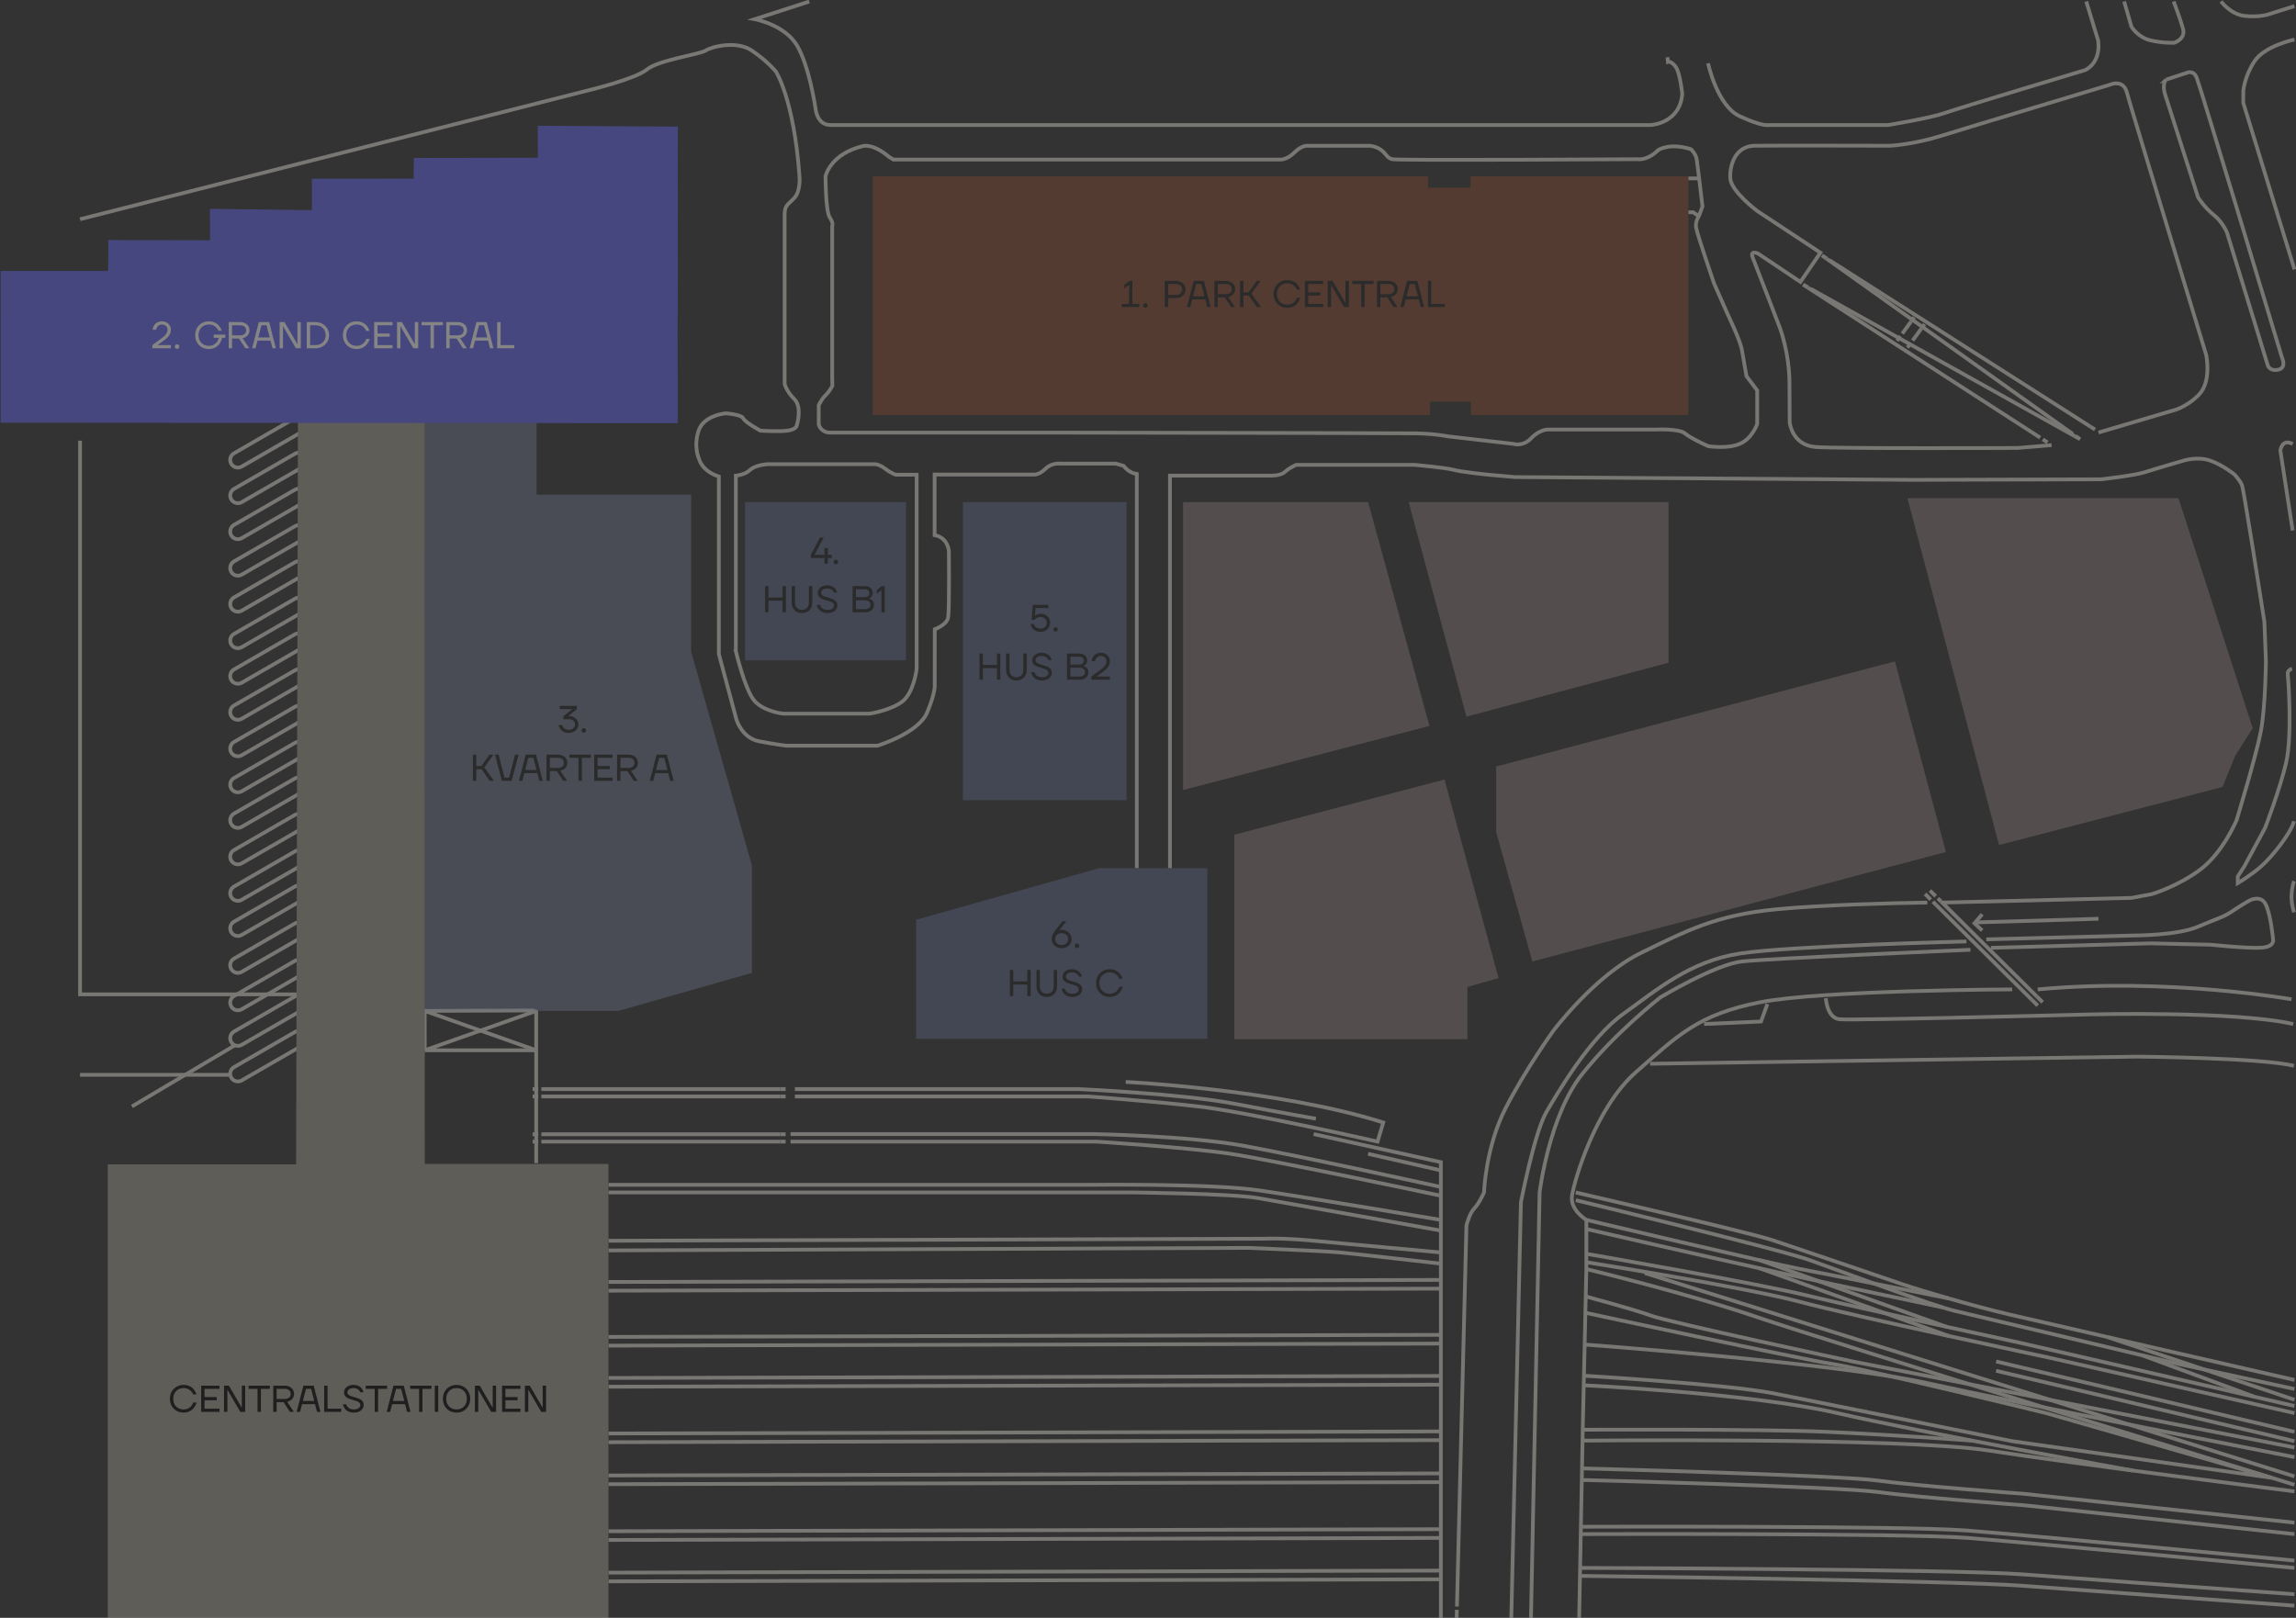 <svg width="1226" height="864" viewBox="0 0 1226 864" fill="none" xmlns="http://www.w3.org/2000/svg">
<rect x="0" y="0" width="1226" height="864" fill="#333333" stroke="none"/>
<g opacity="0.4" clip-path="url(#clip0_1358_30368)">
<path d="M42.739 117.076L314.122 48.26C314.122 48.26 339.343 42.188 345.417 37.128C351.49 32.068 373.76 29.032 376.797 27.008C379.834 24.983 393.251 21.442 401.478 27.008C409.696 32.574 414.251 38.14 414.251 38.14C414.251 38.14 423.868 52.479 426.905 94.135C426.905 94.135 427.625 101.742 424.314 105.516C421.003 109.289 418.961 109.289 418.961 114.641V204.984C418.961 204.984 419.75 208.758 424.16 213.166C428.569 217.574 425.438 227.257 425.438 227.257C425.438 227.257 425.352 229.324 420.479 229.984C415.607 230.645 406.024 229.984 406.024 229.984C406.024 229.984 397.943 225.619 396.923 223.466C395.902 221.314 387.718 220.739 387.718 220.739C387.718 220.739 375.665 221.528 372.937 230.285C370.209 239.041 373.28 245.062 373.28 245.062C373.28 245.062 374.532 251.425 383.849 254.496V349.299L393.191 384.136C393.191 384.136 396.056 394.102 405.304 395.877C414.552 397.652 419.81 398.227 419.81 398.227H468.528C468.528 398.227 490.438 391.614 495.062 380.517C499.685 369.427 499.119 365.722 499.119 365.722L499.145 336.074C499.145 336.074 505.45 333.724 506.239 329.959C507.029 326.194 506.668 294.264 506.668 294.264C506.668 294.264 506.239 287.086 499.059 285.799V253.441H552.401C552.401 253.441 554.957 253.586 558.372 250.242C561.786 246.897 566.478 247.609 566.478 247.609H595.851L600.046 248.818C600.046 248.818 602.397 252.446 607.021 253.158V463.639" stroke="#E2DBD3" stroke-width="2" stroke-miterlimit="10"/>
<path d="M392.916 347.746V254.049C392.916 254.049 397.617 253.689 400.508 250.979C403.399 248.269 409.73 247.909 409.73 247.909H467.233C467.233 247.909 469.223 247.729 472.835 250.439C476.446 253.149 478.436 253.509 478.436 253.509H489.468V357.274C489.468 357.274 488.019 369.564 482.056 374.444C476.086 379.324 464.333 381.134 464.333 381.134H418.223C418.223 381.134 407.92 380.053 402.85 374.264C397.78 368.475 392.908 347.746 392.908 347.746H392.916Z" stroke="#E2DBD3" stroke-width="2" stroke-miterlimit="10" stroke-linecap="round"/>
<path d="M42.739 235.327V531.023H158.335" stroke="#E2DBD3" stroke-width="2" stroke-miterlimit="10"/>
<path d="M70.465 590.886L125.204 558.373" stroke="#E2DBD3" stroke-width="2" stroke-miterlimit="10"/>
<path d="M42.739 573.999H122.957" stroke="#E2DBD3" stroke-width="2" stroke-miterlimit="10"/>
<path d="M226.809 560.894H286.319V539.865L226.809 560.894Z" stroke="#E2DBD3" stroke-width="2" stroke-linecap="round" stroke-linejoin="bevel"/>
<path d="M285.229 539.634L226.775 539.865" stroke="#E2DBD3" stroke-width="2" stroke-linejoin="bevel"/>
<path d="M286.319 621.126V560.894L226.775 539.865L226.809 560.894" stroke="#E2DBD3" stroke-width="2" stroke-linejoin="bevel"/>
<path d="M284.406 581.615H287.408" stroke="#E2DBD3" stroke-width="2" stroke-linejoin="bevel"/>
<path d="M289.064 581.615H289.072" stroke="#E2DBD3" stroke-width="2" stroke-linejoin="bevel"/>
<path d="M289.073 581.615H416.508" stroke="#E2DBD3" stroke-width="2" stroke-linejoin="bevel"/>
<path d="M416.508 581.615H419.51" stroke="#E2DBD3" stroke-width="2" stroke-linejoin="bevel"/>
<path d="M284.406 585.543H287.408" stroke="#E2DBD3" stroke-width="2" stroke-linejoin="bevel"/>
<path d="M289.064 585.543H289.072" stroke="#E2DBD3" stroke-width="2" stroke-linejoin="bevel"/>
<path d="M289.073 585.543H416.508" stroke="#E2DBD3" stroke-width="2" stroke-linejoin="bevel"/>
<path d="M416.508 585.543H419.51" stroke="#E2DBD3" stroke-width="2" stroke-linejoin="bevel"/>
<path d="M284.406 605.74H287.408" stroke="#E2DBD3" stroke-width="2" stroke-linejoin="bevel"/>
<path d="M289.064 605.74H289.072" stroke="#E2DBD3" stroke-width="2" stroke-linejoin="bevel"/>
<path d="M289.073 605.74H416.508" stroke="#E2DBD3" stroke-width="2" stroke-linejoin="bevel"/>
<path d="M416.508 605.74H419.51" stroke="#E2DBD3" stroke-width="2" stroke-linejoin="bevel"/>
<path d="M284.406 609.668H287.408" stroke="#E2DBD3" stroke-width="2" stroke-linejoin="bevel"/>
<path d="M289.064 609.668H289.072" stroke="#E2DBD3" stroke-width="2" stroke-linejoin="bevel"/>
<path d="M289.073 609.668H416.508" stroke="#E2DBD3" stroke-width="2" stroke-linejoin="bevel"/>
<path d="M416.508 609.668H419.51" stroke="#E2DBD3" stroke-width="2" stroke-linejoin="bevel"/>
<path d="M157.506 223.296L124.965 242.079C123.004 243.211 122.331 245.716 123.462 247.675C124.593 249.634 127.1 250.304 129.062 249.172L161.602 230.39C163.563 229.258 164.236 226.752 163.105 224.793C161.974 222.835 159.467 222.164 157.506 223.296Z" stroke="#E2DBD3" stroke-width="2" stroke-miterlimit="10" stroke-linecap="round"/>
<path d="M157.514 242.302L124.974 261.085C123.013 262.217 122.34 264.722 123.471 266.681C124.602 268.64 127.109 269.31 129.07 268.178L161.61 249.395C163.572 248.263 164.245 245.758 163.113 243.799C161.982 241.84 159.475 241.17 157.514 242.302Z" stroke="#E2DBD3" stroke-width="2" stroke-miterlimit="10" stroke-linecap="round"/>
<path d="M157.51 261.535L124.97 280.317C123.008 281.449 122.335 283.955 123.467 285.914C124.598 287.872 127.105 288.543 129.066 287.411L161.606 268.628C163.567 267.496 164.24 264.991 163.109 263.032C161.978 261.073 159.471 260.403 157.51 261.535Z" stroke="#E2DBD3" stroke-width="2" stroke-miterlimit="10" stroke-linecap="round"/>
<path d="M157.51 281.026L124.97 299.808C123.008 300.94 122.335 303.446 123.467 305.404C124.598 307.363 127.105 308.033 129.066 306.901L161.606 288.119C163.567 286.987 164.24 284.481 163.109 282.523C161.978 280.564 159.471 279.894 157.51 281.026Z" stroke="#E2DBD3" stroke-width="2" stroke-miterlimit="10" stroke-linecap="round"/>
<path d="M157.506 300.258L124.965 319.041C123.004 320.173 122.331 322.678 123.462 324.637C124.593 326.596 127.1 327.266 129.062 326.134L161.602 307.351C163.563 306.219 164.236 303.714 163.105 301.755C161.974 299.796 159.467 299.126 157.506 300.258Z" stroke="#E2DBD3" stroke-width="2" stroke-miterlimit="10" stroke-linecap="round"/>
<path d="M157.514 319.74L124.974 338.523C123.013 339.655 122.34 342.16 123.471 344.119C124.602 346.078 127.109 346.748 129.07 345.616L161.61 326.833C163.572 325.701 164.245 323.196 163.113 321.237C161.982 319.278 159.475 318.608 157.514 319.74Z" stroke="#E2DBD3" stroke-width="2" stroke-miterlimit="10" stroke-linecap="round"/>
<path d="M157.51 338.739L124.97 357.522C123.008 358.654 122.335 361.159 123.467 363.118C124.598 365.077 127.105 365.747 129.066 364.615L161.606 345.832C163.567 344.7 164.24 342.195 163.109 340.236C161.978 338.277 159.471 337.607 157.51 338.739Z" stroke="#E2DBD3" stroke-width="2" stroke-miterlimit="10" stroke-linecap="round"/>
<path d="M157.506 357.98L124.965 376.762C123.004 377.894 122.331 380.4 123.462 382.359C124.593 384.317 127.1 384.987 129.062 383.855L161.602 365.073C163.563 363.941 164.236 361.436 163.105 359.477C161.974 357.518 159.467 356.848 157.506 357.98Z" stroke="#E2DBD3" stroke-width="2" stroke-miterlimit="10" stroke-linecap="round"/>
<path d="M157.506 377.462L124.965 396.245C123.004 397.377 122.331 399.882 123.462 401.841C124.593 403.8 127.1 404.47 129.062 403.338L161.602 384.556C163.563 383.424 164.236 380.918 163.105 378.959C161.974 377.001 159.467 376.33 157.506 377.462Z" stroke="#E2DBD3" stroke-width="2" stroke-miterlimit="10" stroke-linecap="round"/>
<path d="M157.514 396.711L124.974 415.493C123.013 416.625 122.34 419.13 123.471 421.089C124.602 423.048 127.109 423.718 129.07 422.586L161.61 403.804C163.572 402.672 164.245 400.166 163.113 398.207C161.982 396.249 159.475 395.578 157.514 396.711Z" stroke="#E2DBD3" stroke-width="2" stroke-miterlimit="10" stroke-linecap="round"/>
<path d="M157.51 415.701L124.97 434.483C123.008 435.615 122.335 438.121 123.467 440.079C124.598 442.038 127.105 442.708 129.066 441.576L161.606 422.794C163.567 421.662 164.24 419.156 163.109 417.198C161.978 415.239 159.471 414.569 157.51 415.701Z" stroke="#E2DBD3" stroke-width="2" stroke-miterlimit="10" stroke-linecap="round"/>
<path d="M157.506 435.184L124.965 453.966C123.004 455.098 122.331 457.604 123.462 459.563C124.593 461.521 127.1 462.192 129.062 461.06L161.602 442.277C163.563 441.145 164.236 438.64 163.105 436.681C161.974 434.722 159.467 434.052 157.506 435.184Z" stroke="#E2DBD3" stroke-width="2" stroke-miterlimit="10" stroke-linecap="round"/>
<path d="M157.506 454.667L124.965 473.449C123.004 474.581 122.331 477.086 123.462 479.045C124.593 481.004 127.1 481.674 129.062 480.542L161.602 461.76C163.563 460.628 164.236 458.122 163.105 456.163C161.974 454.205 159.467 453.535 157.506 454.667Z" stroke="#E2DBD3" stroke-width="2" stroke-miterlimit="10" stroke-linecap="round"/>
<path d="M157.51 473.423L124.97 492.205C123.008 493.337 122.335 495.843 123.467 497.801C124.598 499.76 127.105 500.43 129.066 499.298L161.606 480.516C163.567 479.384 164.24 476.878 163.109 474.92C161.978 472.961 159.471 472.291 157.51 473.423Z" stroke="#E2DBD3" stroke-width="2" stroke-miterlimit="10" stroke-linecap="round"/>
<path d="M157.51 493.147L124.97 511.929C123.008 513.061 122.335 515.567 123.467 517.526C124.598 519.484 127.105 520.154 129.066 519.022L161.606 500.24C163.567 499.108 164.24 496.603 163.109 494.644C161.978 492.685 159.471 492.015 157.51 493.147Z" stroke="#E2DBD3" stroke-width="2" stroke-miterlimit="10" stroke-linecap="round"/>
<path d="M157.514 513.121L124.974 531.903C123.013 533.035 122.34 535.541 123.471 537.5C124.602 539.458 127.109 540.129 129.07 538.996L161.61 520.214C163.572 519.082 164.245 516.577 163.113 514.618C161.982 512.659 159.475 511.989 157.514 513.121Z" stroke="#E2DBD3" stroke-width="2" stroke-miterlimit="10" stroke-linecap="round"/>
<path d="M157.51 532.12L124.97 550.902C123.008 552.034 122.335 554.54 123.467 556.499C124.598 558.457 127.105 559.128 129.066 557.996L161.606 539.213C163.567 538.081 164.24 535.576 163.109 533.617C161.978 531.658 159.471 530.988 157.51 532.12Z" stroke="#E2DBD3" stroke-width="2" stroke-miterlimit="10" stroke-linecap="round"/>
<path d="M157.514 551.119L124.974 569.901C123.013 571.033 122.34 573.539 123.471 575.497C124.602 577.456 127.109 578.126 129.07 576.994L161.61 558.212C163.572 557.08 164.245 554.574 163.113 552.616C161.982 550.657 159.475 549.987 157.514 551.119Z" stroke="#E2DBD3" stroke-width="2" stroke-miterlimit="10" stroke-linecap="round"/>
<path d="M432.121 0.815L403.013 10.24C403.013 10.24 418.721 13.105 425.421 24.023C432.121 34.94 435.475 57.976 435.475 57.976C435.475 57.976 436.101 66.767 443.436 66.767H881.424C881.424 66.767 896.985 66.081 898.289 50.146C898.289 50.146 897.106 38.817 894.746 35.626C892.387 32.436 890.612 33.028 890.612 33.028L890.371 30.549" stroke="#E2DBD3" stroke-width="2" stroke-miterlimit="10"/>
<path d="M912.05 33.791C912.05 33.791 916.862 56.51 929.001 62.093C941.14 67.677 944.03 66.767 944.03 66.767H1008.19C1008.19 66.767 1030.92 63.054 1038.44 60.361C1045.95 57.668 1113.38 37.436 1113.38 37.436C1113.38 37.436 1121.9 34.023 1120.36 21.656L1113.99 0.764" stroke="#E2DBD3" stroke-width="2" stroke-miterlimit="10"/>
<path d="M1134.23 0.764L1138.13 14.237C1138.13 14.237 1141.41 19.872 1148.17 21.51C1154.93 23.148 1160.97 22.839 1160.97 22.839C1160.97 22.839 1167.21 20.892 1165.68 15.369C1164.14 9.837 1160.66 0.772 1160.66 0.772" stroke="#E2DBD3" stroke-width="2" stroke-miterlimit="10"/>
<path d="M1185.96 0.764C1185.96 0.764 1191.08 7.685 1198.55 8.5C1206.02 9.314 1210.94 7.779 1210.94 7.779L1225.17 3.277" stroke="#E2DBD3" stroke-width="2" stroke-miterlimit="10"/>
<path d="M1225.18 21.124C1225.18 21.124 1209.31 24.417 1203.82 32.728C1198.33 41.038 1197.86 48.714 1197.86 48.714V54.983L1225.18 143.869" stroke="#E2DBD3" stroke-width="2" stroke-miterlimit="10"/>
<path d="M1156.7 42.505L1167.84 38.843C1167.84 38.843 1171.21 37.231 1172.97 41.476C1174.73 45.721 1218.52 190.996 1218.52 190.996C1218.52 190.996 1221.16 196.425 1216.56 197.428C1211.95 198.432 1210.95 195.19 1210.95 195.19L1189.14 124.178C1189.14 124.178 1186.8 118.5 1182 114.709C1177.19 110.919 1173.7 105.387 1173.7 105.387L1155.92 49.881C1155.92 49.881 1154.44 44.735 1156.71 42.496L1156.7 42.505Z" stroke="#E2DBD3" stroke-width="2" stroke-miterlimit="10" stroke-linecap="round"/>
<path d="M1224.21 283.321L1217.64 240.542C1217.64 240.542 1218.61 233.981 1224.21 237.137" stroke="#E2DBD3" stroke-width="2" stroke-miterlimit="10"/>
<path d="M1223.89 357.18C1223.89 357.18 1221.22 357.712 1221.58 360.199C1221.94 362.686 1224.07 393.081 1220.69 407.481C1217.31 421.88 1209.49 442.138 1209.49 442.138L1198.46 462.575L1194.9 468.081V471.64C1194.9 471.64 1202.37 467.198 1207.7 462.395C1213.04 457.592 1222.99 445.508 1224.94 438.578" stroke="#E2DBD3" stroke-width="2" stroke-miterlimit="10"/>
<path d="M1058.43 488.253L1054.32 493.081L1058.43 496.907" stroke="#E2DBD3" stroke-width="2" stroke-miterlimit="10"/>
<path d="M1120.55 490.663L1055.59 492.584" stroke="#E2DBD3" stroke-width="2" stroke-miterlimit="10"/>
<path d="M444.362 200.876V120.713C444.362 120.713 445.246 119.392 443.041 116.09C440.836 112.788 440.802 94.143 440.802 94.143C440.802 94.143 443.264 82.17 460.885 77.985C460.885 77.985 466.118 76.407 474.842 83.886L477.064 85.224H683.782C683.782 85.224 687.205 85.421 691.245 81.381C695.286 77.342 698.408 77.848 698.408 77.848H731.505C731.505 77.848 734.893 78.122 737.63 80.206C740.366 82.29 740.495 84.246 743.36 85.026C746.226 85.807 874.381 85.026 874.381 85.026C874.381 85.026 877.77 85.61 881.879 82.994C885.988 80.378 884.272 79.786 890.097 78.517C895.922 77.248 902.948 79.709 902.948 79.709C902.948 79.709 905.41 82.025 905.933 84.863C906.456 87.702 909.073 110.258 909.073 110.258L907.134 115.49C907.134 115.49 905.195 118.105 905.641 121.39C906.087 124.675 915.241 151.322 915.241 151.322L922.472 167.703C922.472 167.703 929.301 181.896 930.116 186.811C930.931 191.725 932.57 200.893 932.57 200.893L938.3 208.509V226.391C938.3 226.391 935.709 234.169 929.018 237.034C922.327 239.898 912.092 238.26 912.092 238.26C912.092 238.26 902.673 234.032 899.671 231.433C896.668 228.843 884.521 229.384 884.521 229.384H826.641C826.641 229.384 822.137 229.246 817.634 234.024C813.13 238.801 807.94 237.025 807.94 237.025L773.402 233.072C773.402 233.072 766.308 231.571 755.928 231.433C745.548 231.296 561.812 231.022 561.812 231.022H442.638C442.638 231.022 438.409 230.885 437.173 226.656V216.433C437.173 216.433 438.76 213.037 440.794 211.116C442.835 209.195 444.457 206.099 444.457 206.099L444.362 200.884V200.876Z" stroke="#E2DBD3" stroke-width="2" stroke-miterlimit="10" stroke-linecap="round"/>
<path d="M901.549 95.275H906.722" stroke="#E2DBD3" stroke-width="2" stroke-miterlimit="10"/>
<path d="M901.549 113.371H904.131L907.125 115.481" stroke="#E2DBD3" stroke-width="2" stroke-miterlimit="10"/>
<path d="M624.727 463.656V253.998H677.7C677.7 253.998 683.499 254.384 685.987 252.103C688.474 249.821 692.112 248.261 692.112 248.261H755.413C755.413 248.261 771.704 249.71 775.856 250.851C780.008 251.991 793.811 253.441 793.811 253.441L809.064 254.787L1021.38 256.271L1122.01 255.971C1122.01 255.971 1139.82 253.955 1145.33 252.163C1150.83 250.37 1166.16 245.936 1166.16 245.936C1166.16 245.936 1173.34 243.664 1180.04 245.936C1186.74 248.209 1193.08 253.355 1193.08 253.355C1193.08 253.355 1196.2 256.588 1197.15 259.101C1198.1 261.614 1206.48 315.225 1206.48 315.225L1209.12 332.095L1209.93 352.918C1209.93 352.918 1209.72 377.686 1207.2 390.731C1204.69 403.776 1194.28 437.995 1194.28 437.995C1194.28 437.995 1187.1 455.105 1175.13 464.205C1163.16 473.296 1149.03 477.49 1149.03 477.49L1138.14 479.522L1036.76 482.035" stroke="#E2DBD3" stroke-width="2" stroke-miterlimit="10"/>
<path d="M1120.55 230.988L1159.76 219.401C1159.76 219.401 1166.89 218.063 1174.02 210.936C1181.15 203.809 1178.04 189.547 1178.04 189.547C1178.04 189.547 1137.69 56.948 1135.68 49.375C1133.68 41.802 1126.33 45.361 1126.33 45.361C1126.33 45.361 1051.43 67.865 1036.49 72.548C1021.56 77.231 1009.3 77.831 1009.3 77.831C1009.3 77.831 947.102 77.677 936.85 77.831C926.599 77.986 923.476 88.371 923.922 95.284C924.368 102.197 938.309 112.668 938.309 112.668L972.065 134.95L961.368 150.55L938.909 135.507C938.909 135.507 934.122 133.166 935.975 137.763C937.828 142.36 950.327 174.864 950.327 174.864C950.327 174.864 955.543 188.235 955.543 205.413C955.543 222.592 955.655 225.636 955.655 225.636C955.655 225.636 956.847 237.797 969.569 238.732C982.291 239.658 1077.44 239.23 1077.44 239.23L1095.49 237.712" stroke="#E2DBD3" stroke-width="2" stroke-miterlimit="10"/>
<path d="M1093.34 236.279L1090.82 234.649" stroke="#E2DBD3" stroke-width="2" stroke-miterlimit="10"/>
<path d="M1089.38 233.723L1089.37 233.715" stroke="#E2DBD3" stroke-width="2" stroke-miterlimit="10"/>
<path d="M1089.37 233.715L965.305 153.594" stroke="#E2DBD3" stroke-width="2" stroke-miterlimit="10"/>
<path d="M965.306 153.594L962.783 151.965L965.408 153.431" stroke="#E2DBD3" stroke-width="2" stroke-miterlimit="10"/>
<path d="M966.892 154.255L966.9 154.263" stroke="#E2DBD3" stroke-width="2" stroke-miterlimit="10"/>
<path d="M966.901 154.263L1108.08 233.08" stroke="#E2DBD3" stroke-width="2" stroke-miterlimit="10"/>
<path d="M1108.08 233.08L1110.7 234.547L1108.25 232.806" stroke="#E2DBD3" stroke-width="2" stroke-miterlimit="10"/>
<path d="M1106.87 231.818L1106.86 231.811" stroke="#E2DBD3" stroke-width="2" stroke-miterlimit="10"/>
<path d="M1106.86 231.811L975.334 138.148" stroke="#E2DBD3" stroke-width="2" stroke-miterlimit="10"/>
<path d="M975.334 138.148L972.889 136.407L975.42 138.028" stroke="#E2DBD3" stroke-width="2" stroke-miterlimit="10"/>
<path d="M976.887 138.963H976.894" stroke="#E2DBD3" stroke-width="2" stroke-miterlimit="10"/>
<path d="M976.895 138.963L1116.15 227.797" stroke="#E2DBD3" stroke-width="2" stroke-miterlimit="10"/>
<path d="M1116.15 227.797L1118.68 229.409" stroke="#E2DBD3" stroke-width="2" stroke-miterlimit="10"/>
<path d="M1012.99 181.956L1014.76 179.529" stroke="#E2DBD3" stroke-width="2" stroke-miterlimit="10"/>
<path d="M1015.77 178.148V178.14" stroke="#E2DBD3" stroke-width="2" stroke-miterlimit="10"/>
<path d="M1015.77 178.14L1020.35 171.862" stroke="#E2DBD3" stroke-width="2" stroke-miterlimit="10"/>
<path d="M1020.35 171.862L1022.13 169.443" stroke="#E2DBD3" stroke-width="2" stroke-miterlimit="10"/>
<path d="M1018.51 185.644L1020.29 183.217" stroke="#E2DBD3" stroke-width="2" stroke-miterlimit="10"/>
<path d="M1021.3 181.836V181.828" stroke="#E2DBD3" stroke-width="2" stroke-miterlimit="10"/>
<path d="M1021.3 181.828L1025.88 175.55" stroke="#E2DBD3" stroke-width="2" stroke-miterlimit="10"/>
<path d="M1025.88 175.55L1027.65 173.131" stroke="#E2DBD3" stroke-width="2" stroke-miterlimit="10"/>
<path d="M601.11 577.798C601.11 577.798 683.079 581.863 738.625 599.471L735.579 609.668C735.579 609.668 666.187 593.888 640.083 590.92C613.978 587.953 580.762 585.543 580.762 585.543H424.451" stroke="#E2DBD3" stroke-width="2" stroke-miterlimit="10"/>
<path d="M424.451 581.615H575.717C575.717 581.615 631.229 584.102 659.084 589.437C686.939 594.771 702.663 597.447 702.663 597.447" stroke="#E2DBD3" stroke-width="2" stroke-miterlimit="10"/>
<path d="M701.454 605.646L769.379 620.655V863.975" stroke="#E2DBD3" stroke-width="2" stroke-miterlimit="10"/>
<path d="M422.135 605.646H584.124C584.124 605.646 634.129 606.564 663.296 611.77C692.463 616.975 769.379 633.897 769.379 633.897" stroke="#E2DBD3" stroke-width="2" stroke-miterlimit="10"/>
<path d="M730.484 616.187L769.379 625.046" stroke="#E2DBD3" stroke-width="2" stroke-miterlimit="10"/>
<path d="M422.135 609.668H585.42C585.42 609.668 634.644 612.807 657.034 616.186C679.424 619.566 769.37 638.579 769.37 638.579" stroke="#E2DBD3" stroke-width="2" stroke-miterlimit="10"/>
<path d="M324.905 632.747H581.542C581.542 632.747 646.577 631.932 672.381 635.732C698.194 639.531 769.379 651.487 769.379 651.487" stroke="#E2DBD3" stroke-width="2" stroke-miterlimit="10"/>
<path d="M324.905 636.821H604.464C604.464 636.821 657.437 637.362 671.566 639.806C685.695 642.25 769.379 657.19 769.379 657.19" stroke="#E2DBD3" stroke-width="2" stroke-miterlimit="10"/>
<path d="M324.905 662.619L674.826 661.53C674.826 661.53 684.614 660.989 701.454 662.619C718.294 664.248 769.379 668.863 769.379 668.863" stroke="#E2DBD3" stroke-width="2" stroke-miterlimit="10"/>
<path d="M324.905 667.782L666.676 666.427C666.676 666.427 706.884 668.056 715.574 668.871C724.264 669.686 769.379 674.849 769.379 674.849" stroke="#E2DBD3" stroke-width="2" stroke-miterlimit="10"/>
<path d="M324.905 684.626L769.379 683.537" stroke="#E2DBD3" stroke-width="2" stroke-miterlimit="10"/>
<path d="M324.905 689.283L769.379 688.193" stroke="#E2DBD3" stroke-width="2" stroke-miterlimit="10"/>
<path d="M324.905 713.966L769.379 712.876" stroke="#E2DBD3" stroke-width="2" stroke-miterlimit="10"/>
<path d="M324.905 718.623L769.379 717.542" stroke="#E2DBD3" stroke-width="2" stroke-miterlimit="10"/>
<path d="M324.905 735.895L769.379 734.806" stroke="#E2DBD3" stroke-width="2" stroke-miterlimit="10"/>
<path d="M324.905 740.561L769.379 739.472" stroke="#E2DBD3" stroke-width="2" stroke-miterlimit="10"/>
<path d="M324.905 765.535L769.379 764.446" stroke="#E2DBD3" stroke-width="2" stroke-miterlimit="10"/>
<path d="M324.905 770.2L769.379 769.111" stroke="#E2DBD3" stroke-width="2" stroke-miterlimit="10"/>
<path d="M324.905 787.962L769.379 786.873" stroke="#E2DBD3" stroke-width="2" stroke-miterlimit="10"/>
<path d="M324.905 792.619L769.379 791.53" stroke="#E2DBD3" stroke-width="2" stroke-miterlimit="10"/>
<path d="M324.905 817.748L769.379 816.659" stroke="#E2DBD3" stroke-width="2" stroke-miterlimit="10"/>
<path d="M324.905 822.413L769.379 821.324" stroke="#E2DBD3" stroke-width="2" stroke-miterlimit="10"/>
<path d="M324.905 839.849L769.379 838.769" stroke="#E2DBD3" stroke-width="2" stroke-miterlimit="10"/>
<path d="M324.905 844.515L769.379 843.426" stroke="#E2DBD3" stroke-width="2" stroke-miterlimit="10"/>
<path d="M1224.95 470.568C1224.95 470.568 1221.92 478.313 1224.95 487.189" stroke="#E2DBD3" stroke-width="2" stroke-miterlimit="10"/>
<path d="M1030.55 475.594L1033.61 478.613" stroke="#E2DBD3" stroke-width="2" stroke-miterlimit="10"/>
<path d="M1034.74 479.745L1036.45 481.434" stroke="#E2DBD3" stroke-width="2" stroke-miterlimit="10"/>
<path d="M1036.45 481.434L1087.64 532.206" stroke="#E2DBD3" stroke-width="2" stroke-miterlimit="10"/>
<path d="M1087.64 532.207L1090.69 535.225" stroke="#E2DBD3" stroke-width="2" stroke-miterlimit="10"/>
<path d="M1027.94 477.412L1030.98 480.431" stroke="#E2DBD3" stroke-width="2" stroke-miterlimit="10"/>
<path d="M1032.12 481.555L1033.83 483.253" stroke="#E2DBD3" stroke-width="2" stroke-miterlimit="10"/>
<path d="M1033.83 483.252L1085.03 534.016" stroke="#E2DBD3" stroke-width="2" stroke-miterlimit="10"/>
<path d="M1085.03 534.016L1088.07 537.035" stroke="#E2DBD3" stroke-width="2" stroke-miterlimit="10"/>
<path d="M777.812 863.975L777.923 859.687" stroke="#E2DBD3" stroke-width="2" stroke-miterlimit="10"/>
<path d="M777.958 857.979L777.966 857.971" stroke="#E2DBD3" stroke-width="2" stroke-miterlimit="10"/>
<path d="M777.966 857.971L783.036 654.497C783.036 654.497 784.606 647.97 787.214 645.363C789.822 642.756 792.43 636.813 792.43 636.813C792.43 636.813 793.21 612.747 803.917 591.872C814.614 570.998 829.498 550.389 829.498 550.389C829.498 550.389 851.682 520.903 876.217 508.905C900.752 496.906 916.408 488.716 948.251 485.637C974.425 483.107 1012.25 482.292 1024.88 482.086" stroke="#E2DBD3" stroke-width="2" stroke-miterlimit="10"/>
<path d="M1024.86 482.086C1027.59 482.044 1029.15 482.026 1029.15 482.026" stroke="#E2DBD3" stroke-width="2" stroke-miterlimit="10"/>
<path d="M806.996 863.975L812.126 642.079C812.126 642.079 819.392 604.583 825.8 593.734C832.209 582.884 848.877 554.257 866.823 541.435C884.77 528.613 902.296 513.279 929.215 509.196C956.135 505.114 1050.03 502.781 1050.03 502.781" stroke="#E2DBD3" stroke-width="2" stroke-miterlimit="10"/>
<path d="M817.496 863.975L822.103 636.821C822.103 636.821 827.096 595.972 844.768 573.699C862.44 551.426 886.631 532.61 886.631 532.61C886.631 532.61 915.824 515.071 930.03 513.476C944.236 511.881 1052.17 507.224 1052.17 507.224" stroke="#E2DBD3" stroke-width="2" stroke-miterlimit="10"/>
<path d="M843.232 863.975L845.154 762.619L847.075 677.756V651.487C847.075 651.487 838.239 646.247 839.397 638.58C840.547 630.912 851.691 591.744 873.583 572.542C895.476 553.339 906.611 541.667 940.033 535.217C973.446 528.768 1074.46 528.382 1074.46 528.382" stroke="#E2DBD3" stroke-width="2" stroke-miterlimit="10"/>
<path d="M1223.61 533.673C1223.61 533.673 1156.81 521.915 1088.07 528.39" stroke="#E2DBD3" stroke-width="2" stroke-miterlimit="10"/>
<path d="M1060.62 501.666L1139.71 499.591C1139.71 499.591 1162.84 499.591 1173.8 494.848C1184.77 490.105 1186.97 490.028 1192.16 486.512C1197.35 482.996 1201.04 480.989 1201.04 480.989C1201.04 480.989 1207.25 477.472 1209.92 483.167C1212.6 488.862 1213.77 501.675 1213.77 501.675C1213.77 501.675 1214.77 505.62 1207.56 506.117C1200.36 506.615 1180.42 504.514 1180.42 504.514L1148.31 503.793L1063.14 506.195" stroke="#E2DBD3" stroke-width="2" stroke-miterlimit="10"/>
<path d="M909.931 546.872L940.342 545.526L943.722 536.203" stroke="#E2DBD3" stroke-width="2" stroke-miterlimit="10"/>
<path d="M974.939 533.09C974.939 533.09 975.48 543.493 982.102 544.308C988.725 545.122 1115.89 541.743 1115.89 541.743C1115.89 541.743 1192.66 539.719 1224.55 546.881" stroke="#E2DBD3" stroke-width="2" stroke-miterlimit="10"/>
<path d="M881.115 568.09L1141.38 564.291C1141.38 564.291 1208.13 564.874 1224.95 569.222" stroke="#E2DBD3" stroke-width="2" stroke-miterlimit="10"/>
<path d="M841.431 636.847C841.431 636.847 933.822 658.09 946.518 662.318C959.215 666.547 1003.64 681.684 1015.12 685.595C1026.6 689.506 1053.2 697.361 1072.55 701.898C1091.89 706.435 1225.17 736.95 1225.17 736.95" stroke="#E2DBD3" stroke-width="2" stroke-miterlimit="10"/>
<path d="M841.431 640.972C841.431 640.972 949.838 667.061 966.463 672.996C983.089 678.931 1031.14 697.062 1043.83 700.08C1056.53 703.099 1163.51 728.477 1163.51 728.477L1225.17 741.779" stroke="#E2DBD3" stroke-width="2" stroke-miterlimit="10"/>
<path d="M847.075 651.487C847.075 651.487 945.309 674.703 961.325 677.73C977.341 680.758 1040.62 693.442 1040.62 693.442" stroke="#E2DBD3" stroke-width="2" stroke-miterlimit="10"/>
<path d="M847.075 656.358C847.075 656.358 913.576 671.684 949.538 679.54C985.499 687.396 1037.11 698.159 1037.11 698.159" stroke="#E2DBD3" stroke-width="2" stroke-miterlimit="10"/>
<path d="M1125.32 714.06L1225.17 747.525" stroke="#E2DBD3" stroke-width="2" stroke-miterlimit="10"/>
<path d="M939.75 677.387L1040.62 713.494" stroke="#E2DBD3" stroke-width="2" stroke-miterlimit="10"/>
<path d="M847.075 674.085C847.075 674.085 932.389 687.559 961.17 695.235C989.952 702.911 1093.92 724.995 1093.92 724.995L1225.18 754.66" stroke="#E2DBD3" stroke-width="2" stroke-miterlimit="10"/>
<path d="M847.075 669.583C847.075 669.583 938.326 685.364 965.314 691.933C992.302 698.503 1078.74 717.13 1078.74 717.13L1225.17 750.861" stroke="#E2DBD3" stroke-width="2" stroke-miterlimit="10"/>
<path d="M939.75 673.005L1039.43 708.588" stroke="#E2DBD3" stroke-width="2" stroke-miterlimit="10"/>
<path d="M1144.04 723.863L1203.77 745.93" stroke="#E2DBD3" stroke-width="2" stroke-miterlimit="10"/>
<path d="M1065.88 727.087L1225.17 764.669" stroke="#E2DBD3" stroke-width="2" stroke-miterlimit="10"/>
<path d="M1065.88 732.062L1225.17 769.643" stroke="#E2DBD3" stroke-width="2" stroke-miterlimit="10"/>
<path d="M878.241 679.857L1225.17 788.443" stroke="#E2DBD3" stroke-width="2" stroke-miterlimit="10"/>
<path d="M847.075 677.756C847.075 677.756 901.292 690.783 937.965 703.313C974.63 715.843 1225.17 792.936 1225.17 792.936" stroke="#E2DBD3" stroke-width="2" stroke-miterlimit="10"/>
<path d="M846.741 718.091C846.741 718.091 981.485 728.048 1029.15 738.648C1076.8 749.249 1225.17 778.16 1225.17 778.16" stroke="#E2DBD3" stroke-width="2" stroke-miterlimit="10"/>
<path d="M1225.17 773.022L989.291 727.087C989.291 727.087 891.418 706.204 881.776 702.671C872.133 699.137 846.749 692.379 846.749 692.379" stroke="#E2DBD3" stroke-width="2" stroke-miterlimit="10"/>
<path d="M845.78 734.686C845.78 734.686 922.575 739.292 946.99 744.111C971.405 748.931 1074.44 769.652 1074.44 769.652L1213.06 789.214L1092.54 754.66C1092.54 754.66 996.789 731.264 978.799 728.485C960.81 725.707 847.067 701.195 847.067 701.195" stroke="#E2DBD3" stroke-width="2" stroke-miterlimit="10"/>
<path d="M845.78 739.814C845.78 739.814 934.783 744 981.056 754.652C1027.32 765.303 1139.14 785.389 1139.14 785.389" stroke="#E2DBD3" stroke-width="2" stroke-miterlimit="10"/>
<path d="M845.136 763.545C845.136 763.545 938.969 763.065 975.274 764.669C1011.58 766.273 1052.94 769.36 1052.94 769.36" stroke="#E2DBD3" stroke-width="2" stroke-miterlimit="10"/>
<path d="M845.136 769.36C845.136 769.36 1016.08 767.559 1061.7 774.626C1107.33 781.693 1225.16 796.47 1225.16 796.47" stroke="#E2DBD3" stroke-width="2" stroke-miterlimit="10"/>
<path d="M845.136 784.188C845.136 784.188 981.382 787.799 1002.59 790.689C1023.79 793.58 1080.67 797.756 1080.67 797.756L1225.18 813.177" stroke="#E2DBD3" stroke-width="2" stroke-miterlimit="10"/>
<path d="M845.136 790.39C845.136 790.39 981.382 793.906 1002.59 796.796C1023.79 799.686 1080.67 803.863 1080.67 803.863L1225.18 819.283" stroke="#E2DBD3" stroke-width="2" stroke-miterlimit="10"/>
<path d="M844.467 815.347C844.467 815.347 1016.49 814.772 1050.02 817.345C1083.55 819.918 1225.16 833.409 1225.16 833.409" stroke="#E2DBD3" stroke-width="2" stroke-miterlimit="10"/>
<path d="M844.467 819.275C844.467 819.275 1016.49 818.7 1050.02 821.273C1083.55 823.846 1225.16 837.336 1225.16 837.336" stroke="#E2DBD3" stroke-width="2" stroke-miterlimit="10"/>
<path d="M844.467 837.336C844.467 837.336 1042.1 837.911 1080.34 840.801C1118.57 843.691 1225.16 851.402 1225.16 851.402" stroke="#E2DBD3" stroke-width="2" stroke-miterlimit="10"/>
<path d="M843.652 841.599C843.652 841.599 1042.1 844.009 1080.34 846.899C1118.57 849.789 1225.16 857.499 1225.16 857.499" stroke="#E2DBD3" stroke-width="2" stroke-miterlimit="10"/>
<g opacity="0.4">
<path d="M483.781 268.166H397.823V352.626H483.781V268.166Z" fill="#93AFFF"/>
<path d="M440.251 301V298H432.951V296.3L437.851 287H439.851L434.951 296.3H440.251V292.7H440.351H442.051V296.3H444.151V298H442.051V301H440.251ZM446.35 301.3C446.003 301.3 445.717 301.187 445.49 300.96C445.263 300.733 445.15 300.447 445.15 300.1C445.15 299.753 445.263 299.467 445.49 299.24C445.717 299.013 446.003 298.9 446.35 298.9C446.697 298.9 446.983 299.013 447.21 299.24C447.437 299.467 447.55 299.753 447.55 300.1C447.55 300.447 447.437 300.733 447.21 300.96C446.983 301.187 446.697 301.3 446.35 301.3ZM408.545 327V313H410.345V319.1H417.845V313H419.645V327H417.845V320.8H410.345V327H408.545ZM428.242 327.4C427.149 327.4 426.182 327.167 425.342 326.7C424.516 326.233 423.876 325.573 423.422 324.72C422.969 323.853 422.742 322.847 422.742 321.7V313H424.542V321.7C424.542 322.94 424.876 323.92 425.542 324.64C426.222 325.347 427.122 325.7 428.242 325.7C429.362 325.7 430.256 325.347 430.922 324.64C431.602 323.92 431.942 322.94 431.942 321.7V313H433.742V321.7C433.742 322.847 433.516 323.853 433.062 324.72C432.609 325.573 431.962 326.233 431.122 326.7C430.296 327.167 429.336 327.4 428.242 327.4ZM441.846 327.4C440.713 327.4 439.739 327.193 438.926 326.78C438.113 326.367 437.473 325.827 437.006 325.16C436.539 324.493 436.219 323.773 436.046 323H437.846C438.059 323.747 438.499 324.387 439.166 324.92C439.846 325.44 440.739 325.7 441.846 325.7C442.619 325.7 443.266 325.593 443.786 325.38C444.319 325.167 444.713 324.88 444.966 324.52C445.219 324.16 445.346 323.753 445.346 323.3C445.346 322.82 445.179 322.427 444.846 322.12C444.526 321.8 444.119 321.547 443.626 321.36C443.146 321.173 442.479 320.96 441.626 320.72C440.546 320.413 439.679 320.127 439.026 319.86C438.373 319.593 437.813 319.2 437.346 318.68C436.879 318.147 436.646 317.453 436.646 316.6C436.646 315.893 436.846 315.233 437.246 314.62C437.659 314.007 438.246 313.52 439.006 313.16C439.766 312.787 440.646 312.6 441.646 312.6C442.699 312.6 443.606 312.787 444.366 313.16C445.126 313.52 445.719 313.993 446.146 314.58C446.586 315.167 446.886 315.807 447.046 316.5H445.246C445.059 315.887 444.666 315.367 444.066 314.94C443.466 314.513 442.659 314.3 441.646 314.3C440.979 314.3 440.399 314.407 439.906 314.62C439.426 314.833 439.059 315.113 438.806 315.46C438.566 315.807 438.446 316.187 438.446 316.6C438.446 317.067 438.606 317.453 438.926 317.76C439.246 318.067 439.646 318.313 440.126 318.5C440.619 318.687 441.286 318.893 442.126 319.12C443.206 319.427 444.079 319.72 444.746 320C445.413 320.28 445.979 320.687 446.446 321.22C446.913 321.753 447.146 322.447 447.146 323.3C447.146 324.047 446.933 324.733 446.506 325.36C446.093 325.973 445.486 326.467 444.686 326.84C443.886 327.213 442.939 327.4 441.846 327.4ZM455.245 327V313H461.945C462.758 313 463.471 313.16 464.085 313.48C464.711 313.8 465.191 314.233 465.525 314.78C465.871 315.327 466.045 315.933 466.045 316.6C466.045 317.387 465.851 318.033 465.465 318.54C465.078 319.047 464.605 319.4 464.045 319.6V319.7C464.765 319.847 465.378 320.2 465.885 320.76C466.391 321.307 466.645 322.053 466.645 323C466.645 323.773 466.458 324.467 466.085 325.08C465.711 325.68 465.165 326.153 464.445 326.5C463.725 326.833 462.858 327 461.845 327H455.245ZM461.845 325.3C462.498 325.3 463.045 325.2 463.485 325C463.938 324.8 464.278 324.527 464.505 324.18C464.731 323.833 464.845 323.44 464.845 323C464.845 322.52 464.731 322.1 464.505 321.74C464.278 321.38 463.938 321.1 463.485 320.9C463.045 320.7 462.498 320.6 461.845 320.6H457.045V325.3H461.845ZM461.845 318.9C462.578 318.9 463.158 318.707 463.585 318.32C464.025 317.92 464.245 317.413 464.245 316.8C464.245 316.187 464.025 315.687 463.585 315.3C463.158 314.9 462.578 314.7 461.845 314.7H457.045V318.9H461.845ZM470.648 327V315.2L468.148 317.1V315.1L470.848 313H472.448V327H470.648Z" fill="black"/>
</g>
<g opacity="0.4">
<path d="M601.488 268.166H514.158V427.326H601.488V268.166Z" fill="#93AFFF"/>
<path d="M555.548 337.4C554.495 337.4 553.595 337.207 552.848 336.82C552.101 336.42 551.515 335.907 551.088 335.28C550.675 334.64 550.395 333.947 550.248 333.2H552.048C552.235 333.893 552.615 334.487 553.188 334.98C553.775 335.46 554.561 335.7 555.548 335.7C556.241 335.7 556.841 335.567 557.348 335.3C557.868 335.033 558.261 334.667 558.528 334.2C558.808 333.733 558.948 333.2 558.948 332.6C558.948 332 558.808 331.467 558.528 331C558.261 330.533 557.868 330.167 557.348 329.9C556.841 329.633 556.241 329.5 555.548 329.5C554.828 329.5 554.201 329.647 553.668 329.94C553.135 330.233 552.728 330.587 552.448 331H550.848L551.448 323H559.748V324.7H552.948L552.648 328.78V328.8C552.955 328.52 553.375 328.287 553.908 328.1C554.441 327.9 555.055 327.8 555.748 327.8C556.695 327.8 557.548 328.013 558.308 328.44C559.068 328.853 559.661 329.427 560.088 330.16C560.528 330.893 560.748 331.707 560.748 332.6C560.748 333.493 560.528 334.307 560.088 335.04C559.648 335.773 559.035 336.353 558.248 336.78C557.461 337.193 556.561 337.4 555.548 337.4ZM563.653 337.3C563.306 337.3 563.019 337.187 562.793 336.96C562.566 336.733 562.453 336.447 562.453 336.1C562.453 335.753 562.566 335.467 562.793 335.24C563.019 335.013 563.306 334.9 563.653 334.9C563.999 334.9 564.286 335.013 564.513 335.24C564.739 335.467 564.853 335.753 564.853 336.1C564.853 336.447 564.739 336.733 564.513 336.96C564.286 337.187 563.999 337.3 563.653 337.3ZM523.045 363V349H524.845V355.1H532.345V349H534.145V363H532.345V356.8H524.845V363H523.045ZM542.742 363.4C541.649 363.4 540.682 363.167 539.842 362.7C539.016 362.233 538.376 361.573 537.922 360.72C537.469 359.853 537.242 358.847 537.242 357.7V349H539.042V357.7C539.042 358.94 539.376 359.92 540.042 360.64C540.722 361.347 541.622 361.7 542.742 361.7C543.862 361.7 544.756 361.347 545.422 360.64C546.102 359.92 546.442 358.94 546.442 357.7V349H548.242V357.7C548.242 358.847 548.016 359.853 547.562 360.72C547.109 361.573 546.462 362.233 545.622 362.7C544.796 363.167 543.836 363.4 542.742 363.4ZM556.346 363.4C555.213 363.4 554.239 363.193 553.426 362.78C552.613 362.367 551.973 361.827 551.506 361.16C551.039 360.493 550.719 359.773 550.546 359H552.346C552.559 359.747 552.999 360.387 553.666 360.92C554.346 361.44 555.239 361.7 556.346 361.7C557.119 361.7 557.766 361.593 558.286 361.38C558.819 361.167 559.213 360.88 559.466 360.52C559.719 360.16 559.846 359.753 559.846 359.3C559.846 358.82 559.679 358.427 559.346 358.12C559.026 357.8 558.619 357.547 558.126 357.36C557.646 357.173 556.979 356.96 556.126 356.72C555.046 356.413 554.179 356.127 553.526 355.86C552.873 355.593 552.313 355.2 551.846 354.68C551.379 354.147 551.146 353.453 551.146 352.6C551.146 351.893 551.346 351.233 551.746 350.62C552.159 350.007 552.746 349.52 553.506 349.16C554.266 348.787 555.146 348.6 556.146 348.6C557.199 348.6 558.106 348.787 558.866 349.16C559.626 349.52 560.219 349.993 560.646 350.58C561.086 351.167 561.386 351.807 561.546 352.5H559.746C559.559 351.887 559.166 351.367 558.566 350.94C557.966 350.513 557.159 350.3 556.146 350.3C555.479 350.3 554.899 350.407 554.406 350.62C553.926 350.833 553.559 351.113 553.306 351.46C553.066 351.807 552.946 352.187 552.946 352.6C552.946 353.067 553.106 353.453 553.426 353.76C553.746 354.067 554.146 354.313 554.626 354.5C555.119 354.687 555.786 354.893 556.626 355.12C557.706 355.427 558.579 355.72 559.246 356C559.913 356.28 560.479 356.687 560.946 357.22C561.413 357.753 561.646 358.447 561.646 359.3C561.646 360.047 561.433 360.733 561.006 361.36C560.593 361.973 559.986 362.467 559.186 362.84C558.386 363.213 557.439 363.4 556.346 363.4ZM569.745 363V349H576.445C577.258 349 577.971 349.16 578.585 349.48C579.211 349.8 579.691 350.233 580.025 350.78C580.371 351.327 580.545 351.933 580.545 352.6C580.545 353.387 580.351 354.033 579.965 354.54C579.578 355.047 579.105 355.4 578.545 355.6V355.7C579.265 355.847 579.878 356.2 580.385 356.76C580.891 357.307 581.145 358.053 581.145 359C581.145 359.773 580.958 360.467 580.585 361.08C580.211 361.68 579.665 362.153 578.945 362.5C578.225 362.833 577.358 363 576.345 363H569.745ZM576.345 361.3C576.998 361.3 577.545 361.2 577.985 361C578.438 360.8 578.778 360.527 579.005 360.18C579.231 359.833 579.345 359.44 579.345 359C579.345 358.52 579.231 358.1 579.005 357.74C578.778 357.38 578.438 357.1 577.985 356.9C577.545 356.7 576.998 356.6 576.345 356.6H571.545V361.3H576.345ZM576.345 354.9C577.078 354.9 577.658 354.707 578.085 354.32C578.525 353.92 578.745 353.413 578.745 352.8C578.745 352.187 578.525 351.687 578.085 351.3C577.658 350.9 577.078 350.7 576.345 350.7H571.545V354.9H576.345ZM582.748 363V361.3L587.348 357.9C588.188 357.287 588.855 356.74 589.348 356.26C589.842 355.78 590.215 355.287 590.468 354.78C590.722 354.273 590.848 353.713 590.848 353.1C590.848 352.567 590.722 352.087 590.468 351.66C590.215 351.233 589.862 350.9 589.408 350.66C588.955 350.42 588.435 350.3 587.848 350.3C586.968 350.3 586.268 350.573 585.748 351.12C585.228 351.653 584.895 352.313 584.748 353.1H582.848C582.955 352.3 583.202 351.567 583.588 350.9C583.975 350.22 584.522 349.667 585.228 349.24C585.948 348.813 586.822 348.6 587.848 348.6C588.768 348.6 589.588 348.8 590.308 349.2C591.042 349.6 591.615 350.147 592.028 350.84C592.442 351.52 592.648 352.273 592.648 353.1C592.648 353.873 592.502 354.587 592.208 355.24C591.915 355.893 591.502 356.5 590.968 357.06C590.448 357.607 589.802 358.173 589.028 358.76C588.948 358.813 588.868 358.873 588.788 358.94C588.708 358.993 588.628 359.047 588.548 359.1L585.648 361.16L585.448 361.28V361.32L585.628 361.3H592.648V363H582.748Z" fill="black"/>
</g>
<g opacity="0.4">
<path d="M489.22 554.753V491.185L586.87 463.655H644.681V554.753H489.22Z" fill="#93AFFF"/>
<path d="M566.897 506.4C565.884 506.4 564.97 506.18 564.157 505.74C563.357 505.3 562.73 504.707 562.277 503.96C561.824 503.213 561.597 502.393 561.597 501.5C561.597 500.887 561.684 500.313 561.857 499.78C562.03 499.233 562.257 498.733 562.537 498.28C562.83 497.813 563.204 497.287 563.657 496.7C563.697 496.647 563.737 496.6 563.777 496.56C563.817 496.507 563.857 496.453 563.897 496.4L567.297 492H569.397L565.697 496.68L565.617 496.78L565.597 496.8C565.677 496.76 565.83 496.72 566.057 496.68C566.284 496.627 566.597 496.6 566.997 496.6C567.97 496.6 568.85 496.82 569.637 497.26C570.437 497.7 571.064 498.293 571.517 499.04C571.97 499.787 572.197 500.607 572.197 501.5C572.197 502.393 571.97 503.213 571.517 503.96C571.064 504.707 570.43 505.3 569.617 505.74C568.817 506.18 567.91 506.4 566.897 506.4ZM566.897 504.7C567.577 504.7 568.184 504.56 568.717 504.28C569.25 504 569.664 503.62 569.957 503.14C570.25 502.647 570.397 502.1 570.397 501.5C570.397 500.9 570.25 500.36 569.957 499.88C569.664 499.387 569.25 499 568.717 498.72C568.184 498.44 567.577 498.3 566.897 498.3C566.217 498.3 565.61 498.44 565.077 498.72C564.544 499 564.13 499.387 563.837 499.88C563.544 500.36 563.397 500.9 563.397 501.5C563.397 502.1 563.544 502.647 563.837 503.14C564.13 503.62 564.544 504 565.077 504.28C565.61 504.56 566.217 504.7 566.897 504.7ZM575.104 506.3C574.757 506.3 574.471 506.187 574.244 505.96C574.017 505.733 573.904 505.447 573.904 505.1C573.904 504.753 574.017 504.467 574.244 504.24C574.471 504.013 574.757 503.9 575.104 503.9C575.451 503.9 575.737 504.013 575.964 504.24C576.191 504.467 576.304 504.753 576.304 505.1C576.304 505.447 576.191 505.733 575.964 505.96C575.737 506.187 575.451 506.3 575.104 506.3ZM539.252 532V518H541.052V524.1H548.552V518H550.352V532H548.552V525.8H541.052V532H539.252ZM558.949 532.4C557.856 532.4 556.889 532.167 556.049 531.7C555.223 531.233 554.583 530.573 554.129 529.72C553.676 528.853 553.449 527.847 553.449 526.7V518H555.249V526.7C555.249 527.94 555.583 528.92 556.249 529.64C556.929 530.347 557.829 530.7 558.949 530.7C560.069 530.7 560.963 530.347 561.629 529.64C562.309 528.92 562.649 527.94 562.649 526.7V518H564.449V526.7C564.449 527.847 564.223 528.853 563.769 529.72C563.316 530.573 562.669 531.233 561.829 531.7C561.003 532.167 560.043 532.4 558.949 532.4ZM572.553 532.4C571.42 532.4 570.446 532.193 569.633 531.78C568.82 531.367 568.18 530.827 567.713 530.16C567.246 529.493 566.926 528.773 566.753 528H568.553C568.766 528.747 569.206 529.387 569.873 529.92C570.553 530.44 571.446 530.7 572.553 530.7C573.326 530.7 573.973 530.593 574.493 530.38C575.026 530.167 575.42 529.88 575.673 529.52C575.926 529.16 576.053 528.753 576.053 528.3C576.053 527.82 575.886 527.427 575.553 527.12C575.233 526.8 574.826 526.547 574.333 526.36C573.853 526.173 573.186 525.96 572.333 525.72C571.253 525.413 570.386 525.127 569.733 524.86C569.08 524.593 568.52 524.2 568.053 523.68C567.586 523.147 567.353 522.453 567.353 521.6C567.353 520.893 567.553 520.233 567.953 519.62C568.366 519.007 568.953 518.52 569.713 518.16C570.473 517.787 571.353 517.6 572.353 517.6C573.406 517.6 574.313 517.787 575.073 518.16C575.833 518.52 576.426 518.993 576.853 519.58C577.293 520.167 577.593 520.807 577.753 521.5H575.953C575.766 520.887 575.373 520.367 574.773 519.94C574.173 519.513 573.366 519.3 572.353 519.3C571.686 519.3 571.106 519.407 570.613 519.62C570.133 519.833 569.766 520.113 569.513 520.46C569.273 520.807 569.153 521.187 569.153 521.6C569.153 522.067 569.313 522.453 569.633 522.76C569.953 523.067 570.353 523.313 570.833 523.5C571.326 523.687 571.993 523.893 572.833 524.12C573.913 524.427 574.786 524.72 575.453 525C576.12 525.28 576.686 525.687 577.153 526.22C577.62 526.753 577.853 527.447 577.853 528.3C577.853 529.047 577.64 529.733 577.213 530.36C576.8 530.973 576.193 531.467 575.393 531.84C574.593 532.213 573.646 532.4 572.553 532.4ZM592.552 532.4C591.165 532.4 589.918 532.087 588.812 531.46C587.705 530.82 586.832 529.94 586.192 528.82C585.565 527.687 585.252 526.413 585.252 525C585.252 523.587 585.565 522.32 586.192 521.2C586.832 520.067 587.705 519.187 588.812 518.56C589.918 517.92 591.165 517.6 592.552 517.6C593.818 517.6 594.925 517.84 595.872 518.32C596.832 518.8 597.598 519.427 598.172 520.2C598.758 520.96 599.185 521.793 599.452 522.7H597.652C597.292 521.753 596.678 520.953 595.812 520.3C594.945 519.633 593.858 519.3 592.552 519.3C591.498 519.3 590.552 519.54 589.712 520.02C588.872 520.5 588.218 521.173 587.752 522.04C587.285 522.893 587.052 523.88 587.052 525C587.052 526.12 587.285 527.113 587.752 527.98C588.218 528.833 588.872 529.5 589.712 529.98C590.552 530.46 591.498 530.7 592.552 530.7C593.898 530.7 595.012 530.34 595.892 529.62C596.772 528.9 597.392 528.027 597.752 527H599.552C599.258 527.947 598.805 528.833 598.192 529.66C597.592 530.473 596.812 531.133 595.852 531.64C594.905 532.147 593.805 532.4 592.552 532.4Z" fill="black"/>
</g>
<g opacity="0.4">
<path d="M631.71 421.914V268.166H730.561L763.288 387.678L631.71 421.914Z" fill="#FFD2D2"/>
<path d="M752.179 268.166H890.946V353.904L783.036 382.729L752.179 268.166Z" fill="#FFD2D2"/>
<path d="M659.084 554.985V445.782L771.335 416.288L800.193 522.343L783.559 527.086V554.985H659.084Z" fill="#FFD2D2"/>
<path d="M798.932 444.478V409.349L1011.85 353.191L1039.06 455.001L818.234 513.475L798.932 444.478Z" fill="#FFD2D2"/>
<path d="M1067.42 451.28L1018.51 266.064H1163.26L1202.89 388.878L1193.59 403.484L1186.73 420.302L1067.42 451.28Z" fill="#FFD2D2"/>
</g>
<path d="M57.537 863.974V621.837H158.12L159.107 218.757H226.775L226.818 621.606H324.905V863.974H57.537Z" fill="#A09B8C"/>
<path d="M98.02 754.4C96.634 754.4 95.387 754.087 94.28 753.46C93.174 752.82 92.3 751.94 91.66 750.82C91.034 749.687 90.72 748.413 90.72 747C90.72 745.587 91.034 744.32 91.66 743.2C92.3 742.067 93.174 741.187 94.28 740.56C95.387 739.92 96.634 739.6 98.02 739.6C99.287 739.6 100.394 739.84 101.34 740.32C102.3 740.8 103.067 741.427 103.64 742.2C104.227 742.96 104.654 743.793 104.92 744.7H103.12C102.76 743.753 102.147 742.953 101.28 742.3C100.414 741.633 99.327 741.3 98.02 741.3C96.967 741.3 96.02 741.54 95.18 742.02C94.34 742.5 93.687 743.173 93.22 744.04C92.754 744.893 92.52 745.88 92.52 747C92.52 748.12 92.754 749.113 93.22 749.98C93.687 750.833 94.34 751.5 95.18 751.98C96.02 752.46 96.967 752.7 98.02 752.7C99.367 752.7 100.48 752.34 101.36 751.62C102.24 750.9 102.86 750.027 103.22 749H105.02C104.727 749.947 104.274 750.833 103.66 751.66C103.06 752.473 102.28 753.133 101.32 753.64C100.374 754.147 99.274 754.4 98.02 754.4ZM107.416 754V740H117.216V741.7H109.216V746.1H115.716V747.8H109.216V752.3H117.216V754H107.416ZM119.623 754V740H122.223L129.103 751.8H129.143L129.123 751.6V740H130.923V754H128.323L121.443 742.2H121.403L121.423 742.4V753.98L119.623 754ZM137.516 754V741.7H132.716V740H144.116V741.7H139.316V754H137.516ZM145.913 754V740H151.913C152.953 740 153.859 740.193 154.633 740.58C155.406 740.953 155.993 741.473 156.393 742.14C156.806 742.807 157.013 743.56 157.013 744.4C157.013 745.44 156.686 746.34 156.033 747.1C155.379 747.847 154.473 748.347 153.313 748.6L156.913 754H154.813L151.413 748.8H147.713V754H145.913ZM151.913 747.1C152.979 747.1 153.793 746.86 154.353 746.38C154.926 745.887 155.213 745.227 155.213 744.4C155.213 743.573 154.926 742.92 154.353 742.44C153.793 741.947 152.979 741.7 151.913 741.7H147.713V747.1H151.913ZM158.404 754L162.004 740H167.504L171.104 754H169.304L168.204 749.9H161.304L160.204 754H158.404ZM161.704 748.2H167.804L166.104 741.7H163.404L161.704 748.2ZM173.1 754V740H174.9V752.3H182.2V754H173.1ZM188.901 754.4C187.767 754.4 186.794 754.193 185.981 753.78C185.167 753.367 184.527 752.827 184.061 752.16C183.594 751.493 183.274 750.773 183.101 750H184.901C185.114 750.747 185.554 751.387 186.221 751.92C186.901 752.44 187.794 752.7 188.901 752.7C189.674 752.7 190.321 752.593 190.841 752.38C191.374 752.167 191.767 751.88 192.021 751.52C192.274 751.16 192.401 750.753 192.401 750.3C192.401 749.82 192.234 749.427 191.901 749.12C191.581 748.8 191.174 748.547 190.681 748.36C190.201 748.173 189.534 747.96 188.681 747.72C187.601 747.413 186.734 747.127 186.081 746.86C185.427 746.593 184.867 746.2 184.401 745.68C183.934 745.147 183.701 744.453 183.701 743.6C183.701 742.893 183.901 742.233 184.301 741.62C184.714 741.007 185.301 740.52 186.061 740.16C186.821 739.787 187.701 739.6 188.701 739.6C189.754 739.6 190.661 739.787 191.421 740.16C192.181 740.52 192.774 740.993 193.201 741.58C193.641 742.167 193.941 742.807 194.101 743.5H192.301C192.114 742.887 191.721 742.367 191.121 741.94C190.521 741.513 189.714 741.3 188.701 741.3C188.034 741.3 187.454 741.407 186.961 741.62C186.481 741.833 186.114 742.113 185.861 742.46C185.621 742.807 185.501 743.187 185.501 743.6C185.501 744.067 185.661 744.453 185.981 744.76C186.301 745.067 186.701 745.313 187.181 745.5C187.674 745.687 188.341 745.893 189.181 746.12C190.261 746.427 191.134 746.72 191.801 747C192.467 747.28 193.034 747.687 193.501 748.22C193.967 748.753 194.201 749.447 194.201 750.3C194.201 751.047 193.987 751.733 193.561 752.36C193.147 752.973 192.541 753.467 191.741 753.84C190.941 754.213 189.994 754.4 188.901 754.4ZM200.094 754V741.7H195.294V740H206.694V741.7H201.894V754H200.094ZM206.49 754L210.09 740H215.59L219.19 754H217.39L216.29 749.9H209.39L208.29 754H206.49ZM209.79 748.2H215.89L214.19 741.7H211.49L209.79 748.2ZM223.785 754V741.7H218.985V740H230.385V741.7H225.585V754H223.785ZM232.182 754V740H233.982V754H232.182ZM243.782 754.4C242.395 754.4 241.149 754.087 240.042 753.46C238.935 752.82 238.062 751.94 237.422 750.82C236.795 749.687 236.482 748.413 236.482 747C236.482 745.587 236.795 744.32 237.422 743.2C238.062 742.067 238.935 741.187 240.042 740.56C241.149 739.92 242.395 739.6 243.782 739.6C245.169 739.6 246.415 739.92 247.522 740.56C248.629 741.187 249.495 742.067 250.122 743.2C250.762 744.32 251.082 745.587 251.082 747C251.082 748.413 250.762 749.687 250.122 750.82C249.495 751.94 248.629 752.82 247.522 753.46C246.415 754.087 245.169 754.4 243.782 754.4ZM243.782 752.7C244.835 752.7 245.782 752.46 246.622 751.98C247.462 751.5 248.115 750.833 248.582 749.98C249.049 749.113 249.282 748.12 249.282 747C249.282 745.88 249.049 744.893 248.582 744.04C248.115 743.173 247.462 742.5 246.622 742.02C245.782 741.54 244.835 741.3 243.782 741.3C242.729 741.3 241.782 741.54 240.942 742.02C240.102 742.5 239.449 743.173 238.982 744.04C238.515 744.893 238.282 745.88 238.282 747C238.282 748.12 238.515 749.113 238.982 749.98C239.449 750.833 240.102 751.5 240.942 751.98C241.782 752.46 242.729 752.7 243.782 752.7ZM253.588 754V740H256.188L263.068 751.8H263.108L263.088 751.6V740H264.888V754H262.288L255.408 742.2H255.368L255.388 742.4V753.98L253.588 754ZM268.08 754V740H277.88V741.7H269.88V746.1H276.38V747.8H269.88V752.3H277.88V754H268.08ZM280.288 754V740H282.888L289.768 751.8H289.808L289.788 751.6V740H291.588V754H288.988L282.108 742.2H282.068L282.088 742.4V753.98L280.288 754Z" fill="black"/>
<g opacity="0.4">
<path d="M226.775 539.864V218.757H286.508V264.152H369.042V347.968L401.469 462.043V519.573L330.233 539.864H226.775Z" fill="#BBCDFF"/>
<path d="M303.642 391.4C302.589 391.4 301.682 391.207 300.922 390.82C300.175 390.42 299.582 389.907 299.142 389.28C298.702 388.64 298.402 387.947 298.242 387.2H300.142C300.329 387.893 300.709 388.487 301.282 388.98C301.869 389.46 302.655 389.7 303.642 389.7C304.362 389.7 304.975 389.58 305.482 389.34C305.989 389.1 306.375 388.767 306.642 388.34C306.909 387.913 307.042 387.433 307.042 386.9C307.042 386.367 306.909 385.887 306.642 385.46C306.389 385.033 306.009 384.7 305.502 384.46C305.009 384.22 304.422 384.1 303.742 384.1H300.842V382.5L305.522 378.72L305.542 378.7H298.942V377H308.042V378.7L303.642 382.24L303.462 382.38L303.442 382.4H303.742C304.715 382.4 305.589 382.607 306.362 383.02C307.149 383.433 307.755 383.987 308.182 384.68C308.622 385.36 308.842 386.1 308.842 386.9C308.842 387.7 308.622 388.447 308.182 389.14C307.742 389.82 307.122 390.367 306.322 390.78C305.535 391.193 304.642 391.4 303.642 391.4ZM311.734 391.3C311.388 391.3 311.101 391.187 310.874 390.96C310.648 390.733 310.534 390.447 310.534 390.1C310.534 389.753 310.648 389.467 310.874 389.24C311.101 389.013 311.388 388.9 311.734 388.9C312.081 388.9 312.368 389.013 312.594 389.24C312.821 389.467 312.934 389.753 312.934 390.1C312.934 390.447 312.821 390.733 312.594 390.96C312.368 391.187 312.081 391.3 311.734 391.3ZM252.51 417V403H254.31V409.1H257.01L261.41 403H263.51L258.61 409.8L263.71 417H261.51L257.11 410.8H254.31V417H252.51ZM268.018 417L264.318 403H266.218L269.418 415.3H271.818L275.018 403H276.918L273.218 417H268.018ZM277.111 417L280.711 403H286.211L289.811 417H288.011L286.911 412.9H280.011L278.911 417H277.111ZM280.411 411.2H286.511L284.811 404.7H282.111L280.411 411.2ZM291.807 417V403H297.807C298.847 403 299.754 403.193 300.527 403.58C301.3 403.953 301.887 404.473 302.287 405.14C302.7 405.807 302.907 406.56 302.907 407.4C302.907 408.44 302.58 409.34 301.927 410.1C301.274 410.847 300.367 411.347 299.207 411.6L302.807 417H300.707L297.307 411.8H293.607V417H291.807ZM297.807 410.1C298.874 410.1 299.687 409.86 300.247 409.38C300.82 408.887 301.107 408.227 301.107 407.4C301.107 406.573 300.82 405.92 300.247 405.44C299.687 404.947 298.874 404.7 297.807 404.7H293.607V410.1H297.807ZM308.898 417V404.7H304.098V403H315.498V404.7H310.698V417H308.898ZM317.295 417V403H327.095V404.7H319.095V409.1H325.595V410.8H319.095V415.3H327.095V417H317.295ZM329.502 417V403H335.502C336.542 403 337.449 403.193 338.222 403.58C338.996 403.953 339.582 404.473 339.982 405.14C340.396 405.807 340.602 406.56 340.602 407.4C340.602 408.44 340.276 409.34 339.622 410.1C338.969 410.847 338.062 411.347 336.902 411.6L340.502 417H338.402L335.002 411.8H331.302V417H329.502ZM335.502 410.1C336.569 410.1 337.382 409.86 337.942 409.38C338.516 408.887 338.802 408.227 338.802 407.4C338.802 406.573 338.516 405.92 337.942 405.44C337.382 404.947 336.569 404.7 335.502 404.7H331.302V410.1H335.502ZM346.994 417L350.594 403H356.094L359.694 417H357.894L356.794 412.9H349.894L348.794 417H346.994ZM350.294 411.2H356.394L354.694 404.7H351.994L350.294 411.2Z" fill="black"/>
</g>
<g opacity="0.4">
<path d="M466.023 94.143H762.516V100.232H785.249V94.143H901.549V221.57H785.387V214.443H763.528V221.57H466.023V94.143Z" fill="#FF6727"/>
<path d="M598.997 164V162.3H602.897V152.2L600.297 154.1V152.1L603.097 150H604.697V162.3H608.397V164H598.997ZM611.59 164.3C611.243 164.3 610.956 164.187 610.73 163.96C610.503 163.733 610.39 163.447 610.39 163.1C610.39 162.753 610.503 162.467 610.73 162.24C610.956 162.013 611.243 161.9 611.59 161.9C611.936 161.9 612.223 162.013 612.45 162.24C612.676 162.467 612.79 162.753 612.79 163.1C612.79 163.447 612.676 163.733 612.45 163.96C612.223 164.187 611.936 164.3 611.59 164.3ZM621.955 164V150H627.855C628.895 150 629.809 150.2 630.595 150.6C631.382 151 631.989 151.553 632.415 152.26C632.842 152.953 633.055 153.733 633.055 154.6C633.055 155.467 632.842 156.253 632.415 156.96C631.989 157.653 631.382 158.2 630.595 158.6C629.809 159 628.895 159.2 627.855 159.2H623.755V164H621.955ZM627.855 157.5C628.935 157.5 629.769 157.233 630.355 156.7C630.955 156.167 631.255 155.467 631.255 154.6C631.255 153.733 630.955 153.033 630.355 152.5C629.769 151.967 628.935 151.7 627.855 151.7H623.755V157.5H627.855ZM633.763 164L637.363 150H642.863L646.463 164H644.663L643.563 159.9H636.663L635.563 164H633.763ZM637.063 158.2H643.163L641.463 151.7H638.763L637.063 158.2ZM648.459 164V150H654.459C655.499 150 656.406 150.193 657.179 150.58C657.953 150.953 658.539 151.473 658.939 152.14C659.353 152.807 659.559 153.56 659.559 154.4C659.559 155.44 659.233 156.34 658.579 157.1C657.926 157.847 657.019 158.347 655.859 158.6L659.459 164H657.359L653.959 158.8H650.259V164H648.459ZM654.459 157.1C655.526 157.1 656.339 156.86 656.899 156.38C657.473 155.887 657.759 155.227 657.759 154.4C657.759 153.573 657.473 152.92 656.899 152.44C656.339 151.947 655.526 151.7 654.459 151.7H650.259V157.1H654.459ZM662.151 164V150H663.951V156.1H666.651L671.051 150H673.151L668.251 156.8L673.351 164H671.151L666.751 157.8H663.951V164H662.151ZM687.364 164.4C685.977 164.4 684.731 164.087 683.624 163.46C682.517 162.82 681.644 161.94 681.004 160.82C680.377 159.687 680.064 158.413 680.064 157C680.064 155.587 680.377 154.32 681.004 153.2C681.644 152.067 682.517 151.187 683.624 150.56C684.731 149.92 685.977 149.6 687.364 149.6C688.631 149.6 689.737 149.84 690.684 150.32C691.644 150.8 692.411 151.427 692.984 152.2C693.571 152.96 693.997 153.793 694.264 154.7H692.464C692.104 153.753 691.491 152.953 690.624 152.3C689.757 151.633 688.671 151.3 687.364 151.3C686.311 151.3 685.364 151.54 684.524 152.02C683.684 152.5 683.031 153.173 682.564 154.04C682.097 154.893 681.864 155.88 681.864 157C681.864 158.12 682.097 159.113 682.564 159.98C683.031 160.833 683.684 161.5 684.524 161.98C685.364 162.46 686.311 162.7 687.364 162.7C688.711 162.7 689.824 162.34 690.704 161.62C691.584 160.9 692.204 160.027 692.564 159H694.364C694.071 159.947 693.617 160.833 693.004 161.66C692.404 162.473 691.624 163.133 690.664 163.64C689.717 164.147 688.617 164.4 687.364 164.4ZM696.76 164V150H706.56V151.7H698.56V156.1H705.06V157.8H698.56V162.3H706.56V164H696.76ZM708.967 164V150H711.567L718.447 161.8H718.487L718.467 161.6V150H720.267V164H717.667L710.787 152.2H710.747L710.767 152.4V163.98L708.967 164ZM726.859 164V151.7H722.059V150H733.459V151.7H728.659V164H726.859ZM735.256 164V150H741.256C742.296 150 743.203 150.193 743.976 150.58C744.75 150.953 745.336 151.473 745.736 152.14C746.15 152.807 746.356 153.56 746.356 154.4C746.356 155.44 746.03 156.34 745.376 157.1C744.723 157.847 743.816 158.347 742.656 158.6L746.256 164H744.156L740.756 158.8H737.056V164H735.256ZM741.256 157.1C742.323 157.1 743.136 156.86 743.696 156.38C744.27 155.887 744.556 155.227 744.556 154.4C744.556 153.573 744.27 152.92 743.696 152.44C743.136 151.947 742.323 151.7 741.256 151.7H737.056V157.1H741.256ZM747.748 164L751.348 150H756.848L760.448 164H758.648L757.548 159.9H750.648L749.548 164H747.748ZM751.048 158.2H757.148L755.448 151.7H752.748L751.048 158.2ZM762.444 164V150H764.244V162.3H771.544V164H762.444Z" fill="black"/>
</g>
<path d="M361.866 208.446L361.842 191.654L361.817 174.873L361.911 158.123L361.96 140.676L361.873 129.553L361.967 108.208L361.889 91.137L362.001 67.623L287.164 67.157L287.232 84.228L220.999 84.356L220.839 95.405L166.549 95.443L166.573 112.225L112.109 111.534L112.134 128.315L57.768 128.193L57.812 128.483L57.749 144.695L0.365 144.687L0.331 225.728L361.849 226.001L361.849 225.754L361.866 208.446Z" fill="#6464F0"/>
<path d="M81.358 186V184.3L85.958 180.9C86.798 180.287 87.465 179.74 87.958 179.26C88.452 178.78 88.825 178.287 89.078 177.78C89.332 177.273 89.458 176.713 89.458 176.1C89.458 175.567 89.332 175.087 89.078 174.66C88.825 174.233 88.472 173.9 88.018 173.66C87.565 173.42 87.045 173.3 86.458 173.3C85.578 173.3 84.878 173.573 84.358 174.12C83.838 174.653 83.505 175.313 83.358 176.1H81.458C81.565 175.3 81.812 174.567 82.198 173.9C82.585 173.22 83.132 172.667 83.838 172.24C84.558 171.813 85.432 171.6 86.458 171.6C87.378 171.6 88.198 171.8 88.918 172.2C89.652 172.6 90.225 173.147 90.638 173.84C91.052 174.52 91.258 175.273 91.258 176.1C91.258 176.873 91.112 177.587 90.818 178.24C90.525 178.893 90.112 179.5 89.578 180.06C89.058 180.607 88.412 181.173 87.638 181.76C87.558 181.813 87.478 181.873 87.398 181.94C87.318 181.993 87.238 182.047 87.158 182.1L84.258 184.16L84.058 184.28V184.32L84.238 184.3H91.258V186H81.358ZM94.551 186.3C94.204 186.3 93.917 186.187 93.691 185.96C93.464 185.733 93.351 185.447 93.351 185.1C93.351 184.753 93.464 184.467 93.691 184.24C93.917 184.013 94.204 183.9 94.551 183.9C94.897 183.9 95.184 184.013 95.411 184.24C95.637 184.467 95.751 184.753 95.751 185.1C95.751 185.447 95.637 185.733 95.411 185.96C95.184 186.187 94.897 186.3 94.551 186.3ZM111.516 186.4C110.13 186.4 108.883 186.087 107.776 185.46C106.67 184.82 105.796 183.94 105.156 182.82C104.53 181.687 104.216 180.413 104.216 179C104.216 177.587 104.53 176.32 105.156 175.2C105.796 174.067 106.67 173.187 107.776 172.56C108.883 171.92 110.13 171.6 111.516 171.6C112.77 171.6 113.863 171.84 114.796 172.32C115.743 172.787 116.51 173.4 117.096 174.16C117.696 174.907 118.136 175.72 118.416 176.6H116.616C116.23 175.68 115.603 174.9 114.736 174.26C113.87 173.62 112.796 173.3 111.516 173.3C110.463 173.3 109.516 173.54 108.676 174.02C107.836 174.5 107.183 175.173 106.716 176.04C106.25 176.893 106.016 177.88 106.016 179C106.016 180.12 106.25 181.113 106.716 181.98C107.183 182.833 107.836 183.5 108.676 183.98C109.516 184.46 110.463 184.7 111.516 184.7C112.45 184.7 113.29 184.507 114.036 184.12C114.796 183.733 115.416 183.213 115.896 182.56C116.376 181.893 116.683 181.173 116.816 180.4H114.116V178.7H120.316V180.4H118.616C118.35 181.587 117.896 182.633 117.256 183.54C116.616 184.433 115.81 185.133 114.836 185.64C113.863 186.147 112.756 186.4 111.516 186.4ZM122.123 186V172H128.123C129.163 172 130.07 172.193 130.843 172.58C131.617 172.953 132.203 173.473 132.603 174.14C133.017 174.807 133.223 175.56 133.223 176.4C133.223 177.44 132.897 178.34 132.243 179.1C131.59 179.847 130.683 180.347 129.523 180.6L133.123 186H131.023L127.623 180.8H123.923V186H122.123ZM128.123 179.1C129.19 179.1 130.003 178.86 130.563 178.38C131.137 177.887 131.423 177.227 131.423 176.4C131.423 175.573 131.137 174.92 130.563 174.44C130.003 173.947 129.19 173.7 128.123 173.7H123.923V179.1H128.123ZM134.615 186L138.215 172H143.715L147.315 186H145.515L144.415 181.9H137.515L136.415 186H134.615ZM137.915 180.2H144.015L142.315 173.7H139.615L137.915 180.2ZM149.311 186V172H151.911L158.791 183.8H158.831L158.811 183.6V172H160.611V186H158.011L151.131 174.2H151.091L151.111 174.4V185.98L149.311 186ZM163.803 186V172H168.403C169.79 172 171.036 172.307 172.143 172.92C173.263 173.533 174.136 174.373 174.763 175.44C175.39 176.507 175.703 177.693 175.703 179C175.703 180.307 175.39 181.493 174.763 182.56C174.136 183.627 173.263 184.467 172.143 185.08C171.036 185.693 169.79 186 168.403 186H163.803ZM168.403 184.3C169.483 184.3 170.436 184.073 171.263 183.62C172.103 183.167 172.75 182.54 173.203 181.74C173.67 180.94 173.903 180.027 173.903 179C173.903 177.973 173.67 177.06 173.203 176.26C172.75 175.46 172.103 174.833 171.263 174.38C170.436 173.927 169.483 173.7 168.403 173.7H165.603V184.3H168.403ZM190.403 186.4C189.016 186.4 187.77 186.087 186.663 185.46C185.556 184.82 184.683 183.94 184.043 182.82C183.416 181.687 183.103 180.413 183.103 179C183.103 177.587 183.416 176.32 184.043 175.2C184.683 174.067 185.556 173.187 186.663 172.56C187.77 171.92 189.016 171.6 190.403 171.6C191.67 171.6 192.776 171.84 193.723 172.32C194.683 172.8 195.45 173.427 196.023 174.2C196.61 174.96 197.036 175.793 197.303 176.7H195.503C195.143 175.753 194.53 174.953 193.663 174.3C192.796 173.633 191.71 173.3 190.403 173.3C189.35 173.3 188.403 173.54 187.563 174.02C186.723 174.5 186.07 175.173 185.603 176.04C185.136 176.893 184.903 177.88 184.903 179C184.903 180.12 185.136 181.113 185.603 181.98C186.07 182.833 186.723 183.5 187.563 183.98C188.403 184.46 189.35 184.7 190.403 184.7C191.75 184.7 192.863 184.34 193.743 183.62C194.623 182.9 195.243 182.027 195.603 181H197.403C197.11 181.947 196.656 182.833 196.043 183.66C195.443 184.473 194.663 185.133 193.703 185.64C192.756 186.147 191.656 186.4 190.403 186.4ZM199.799 186V172H209.599V173.7H201.599V178.1H208.099V179.8H201.599V184.3H209.599V186H199.799ZM212.006 186V172H214.606L221.486 183.8H221.526L221.506 183.6V172H223.306V186H220.706L213.826 174.2H213.786L213.806 174.4V185.98L212.006 186ZM229.898 186V173.7H225.098V172H236.498V173.7H231.698V186H229.898ZM238.295 186V172H244.295C245.335 172 246.242 172.193 247.015 172.58C247.789 172.953 248.375 173.473 248.775 174.14C249.189 174.807 249.395 175.56 249.395 176.4C249.395 177.44 249.069 178.34 248.415 179.1C247.762 179.847 246.855 180.347 245.695 180.6L249.295 186H247.195L243.795 180.8H240.095V186H238.295ZM244.295 179.1C245.362 179.1 246.175 178.86 246.735 178.38C247.309 177.887 247.595 177.227 247.595 176.4C247.595 175.573 247.309 174.92 246.735 174.44C246.175 173.947 245.362 173.7 244.295 173.7H240.095V179.1H244.295ZM250.787 186L254.387 172H259.887L263.487 186H261.687L260.587 181.9H253.687L252.587 186H250.787ZM254.087 180.2H260.187L258.487 173.7H255.787L254.087 180.2ZM265.483 186V172H267.283V184.3H274.583V186H265.483Z" fill="white"/>
</g>
<defs>
<clipPath id="clip0_1358_30368">
<rect width="1226" height="864" fill="white"/>
</clipPath>
</defs>
</svg>
